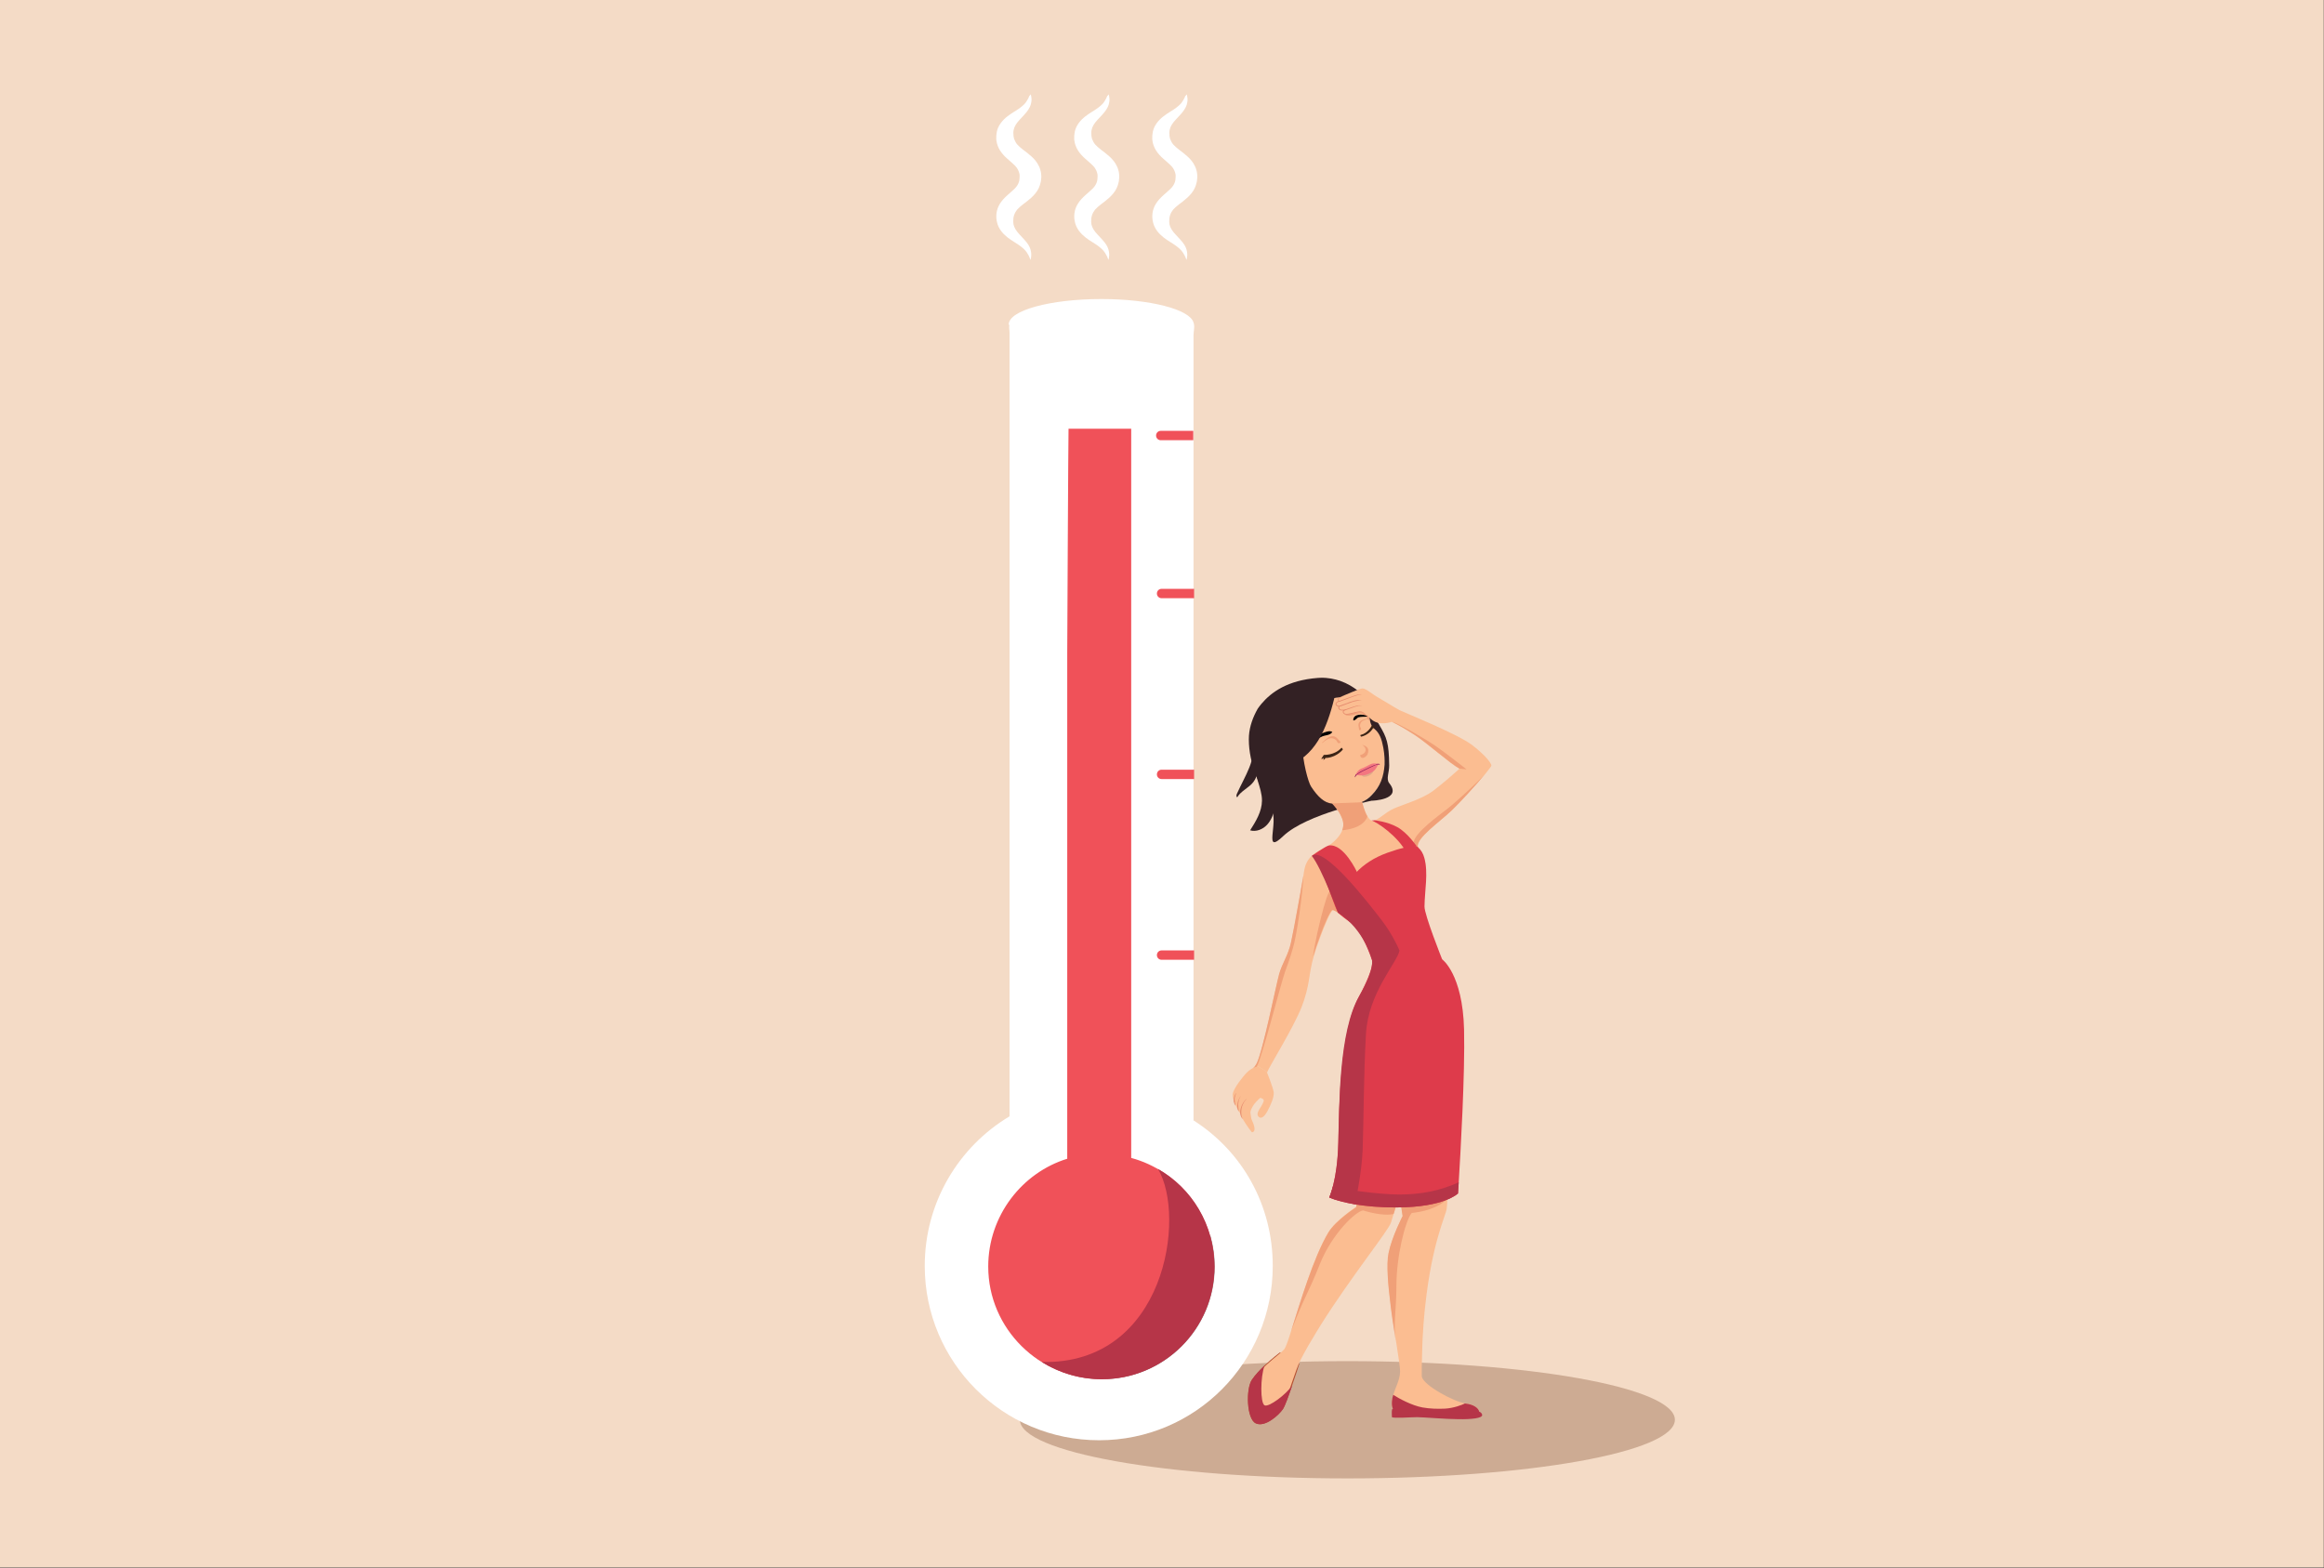 <?xml version="1.0" encoding="utf-8"?>
<!-- Generator: Adobe Illustrator 18.1.1, SVG Export Plug-In . SVG Version: 6.00 Build 0)  -->
<svg version="1.1" id="Layer_1" xmlns="http://www.w3.org/2000/svg" xmlns:xlink="http://www.w3.org/1999/xlink" x="0px" y="0px"
	 viewBox="0 0 1962 1323.9" enable-background="new 0 0 1962 1323.9" xml:space="preserve">
<rect x="0" y="0" width="1962" height="1323.9" fill="#333333" stroke="none"/>
<rect x="-0.2" y="-0.3" fill="#F4DBC6" width="1962" height="1323.9"/>
<ellipse fill="#CDAB93" cx="1137.5" cy="1198.8" rx="276.5" ry="49.5"/>
<g>
	<path fill="#332124" d="M1059.8,643.3c-1.8,11,5.7,21.6,5.6,32.8c-0.1,9.1-5.1,17.3-10,25c5,1.5,10.7-0.8,14.3-4.7s5.4-9,6.7-14.2
		c1.3-5.3,2-10.7,2-16.2c0-3.1-0.2-6.2-1.1-9.2c-1-3.2-2.7-6.1-4.5-8.9c-2.7-4.4-5.3-8.8-8-13.1"/>
</g>
<path fill="#FBBD91" d="M1075.3,922.2c-0.6-4.2-5.7-16.8-5.7-16.8c0-0.1,0.1-0.2,0.1-0.3l-9.5-6c-0.4,0.6-0.7,1.1-1,1.5c0,0,0,0,0,0
	c-1.7,2-3.2,1.3-7.9,6.4c0,0-10.3,11.7-10.6,17.1c-0.2,4.1,3.3,11.9,6.7,16.5l0,0c0.7,3.6,7,12.5,9.5,15.5c3.9-0.6,2-6-0.5-11.5
	c-0.1-0.1-0.8-5.5-0.8-5.5c0.4-2.6,1.9-4.5,2.4-5.6c0.6-1.2,3.6-4.6,6.1-6.6c1.1,0.5,2.4,1.2,2.4,1.2l0.5,1.3
	c-0.5,1.6-1.4,3.4-2.3,4.8c-1.9,3-4.3,6.4-2.3,8.6c2.1,2.2,4.7,0.6,7.5-4.4C1072.6,933.5,1075.8,926.4,1075.3,922.2z"/>
<path fill="#FBBD91" d="M1292.6,698.6C1292.6,698.6,1292.6,698.6,1292.6,698.6C1292.6,698.6,1292.6,698.6,1292.6,698.6z"/>
<path fill="#FBBD91" d="M1292.6,698.5C1292.6,698.5,1292.6,698.5,1292.6,698.5C1292.6,698.5,1292.6,698.5,1292.6,698.5z"/>
<path fill="#FBBD91" d="M1292.6,698.5C1292.6,698.5,1292.6,698.5,1292.6,698.5C1292.6,698.5,1292.6,698.5,1292.6,698.5z"/>
<path fill="#FBBD91" d="M1292.6,698.4C1292.6,698.4,1292.6,698.4,1292.6,698.4L1292.6,698.4z"/>
<path fill="#B55131" d="M1097,1151.4c-1,3-3.4,10.6-6.1,18.3c-2.9,8.6-6.1,17.4-7.8,20c-3.4,5.1-15.2,15.8-23,12.1
	c-7.8-3.7-8.4-29.1-3.3-36.7c2.8-4.2,6.8-8.4,10.7-12.1c6.7-6.3,13.1-11.1,13.1-11.1L1097,1151.4z"/>
<path fill="#FBBD91" d="M1179.1,1016.5c0,0-0.2,0.9-0.7,2.3c-0.4,1.5-1.1,3.6-1.8,6c-0.7,2.3-1.5,4.9-2.3,7.5
	c-2,6.6-33.1,45-58.8,85.7h0c-1.5,2.4-3.1,4.9-4.5,7.3c-4.6,7.5-8.9,15-12.7,22.3c-4.9,9.4-10.6,30.6-14.8,39.3
	c-0.3,0.6-0.6,1.1-0.9,1.7c-4.8,7.8-15.6,12.8-19.5,12.1c-4.2-0.8-9.9-14.1-7.3-28.6c2.6-14.5,24.3-27.7,28.5-33
	c0.2-0.3,0.5-0.7,0.8-1.4c0.6-1.2,1.3-3,2.1-5.3c0.9-2.5,1.9-5.6,3-9.2c0,0,0,0,0,0c7.1-22.3,18.7-62,31.4-82.9
	c6.2-10.2,23.5-21.4,23.5-21.4v-6.1l15-3.2l17.2,6L1179.1,1016.5z"/>
<path fill="#F0A078" d="M1150.4,1016.5L1150.4,1016.5l-5.4-2.8v1.7v3.9c0,0-17.3,11.2-23.5,21.4c-12.6,20.9-24.3,60.6-31.4,82.9
	c12.7-32.4,13.8-30.2,24.1-56.1c10.3-25.8,30.3-44.7,36.6-45.5v0c7.7,2.6,20.4,4.8,25.8,2.9c0.7-2.4,1.4-4.5,1.8-6
	C1168,1019.1,1158.4,1018.1,1150.4,1016.5z"/>
<path fill="#FBBD91" d="M1164.6,662.5c-1.6,3-3.7,5.9-6.5,8.6c-25.1,25.3-78.4,7-78.4,7v-78.5c7.2-9.4,28-15.6,44.8-15.8
	c5.9-0.1,11.4,0.6,15.6,2.1c1.9,0.7,3.5,1.6,4.9,2.6c6.6,5.3,9,9.7,10.1,13.4c0.8,2.5,1,4.7,1.6,6.7c0.2,0.7,0.4,1.3,0.7,2
	c1.7,3.6,4.8,2.5,8.1,11.6v0c1.2,3.2,2.3,6.8,2.8,10.6c0,0,0,0,0,0C1169.6,642.9,1169.9,652.9,1164.6,662.5z"/>
<path fill="#332124" d="M1073.4,682.6c-9.6-18.8-19.1-37.2-19.1-58.3c0-1,0-2.1,0.1-3.1c0.6-8.2,3.4-15.7,7.4-22.8
	c1-1.4,2-2.8,3.2-4.2c8.2-9.7,22.1-19.9,47.6-21.8c0.8-0.1,1.5-0.1,2.2-0.1c6.3-0.2,11.8,1,16.6,2.6c3.1,1.1,5.9,2.4,8.3,3.8
	c2.4,1.4,4.5,2.8,6.2,4.1c0.6,0.4,1.1,0.8,1.6,1.2c3.1,2.4,5.6,6.7,7.6,11.1l-20.2-6.2c0,0-9.8-2.1-25,7.7
	c-9,5.8-11.3,18.2-10.8,30.8c0.7,16.1,5.3,33.1,7.8,36.8c5.7,8.7,11.2,13.7,17.5,14.3c0,0,0.1,0,0.1,0c0.3,0.1,0.6,0.1,0.9,0.2
	c8,1.8,16.8,1.8,24.3-1.5c3.1-1.3,5.9-3.2,8.3-5.8c7.4-7.4,10.2-15.8,10.9-25.8c0-0.6,0.2-4.4-0.4-9.8c-0.3-2.8-0.9-6.1-1.8-9.5
	c-1.8-6.9-4.7-9.4-6.7-11.2c-0.9-0.8-1.6-1.4-2-2.3c-1.4-2.8-2.1-7.4-2.1-7.4l0.1-3.7c0,0,0.5-2,7.5,8.8c0.4,0.6,0.8,1.2,1.1,1.9
	c6.1,10.3,8,14.9,8.2,33.9c0.1,5.8-2.8,11.3,0,14.9c11.6,14.3-14.9,14.9-14.9,14.9s-54.8,11.1-74.4,29.7
	C1065.9,722.7,1079.8,695.1,1073.4,682.6z"/>
<path fill="#FBBD91" d="M1247.8,1194.8l-0.3,0.3c-2.3,1.7-16.8,1.9-31.2,1c-13.4-0.8-27.5-2.6-30.9-2.5c-7.1,0.3-10.8-2-10.3-10.2
	c0.1-1.9,0.5-3.7,1.1-5.6c1.9-6.3,5.6-12.6,5.8-19.5c0.1-3-1.1-10.9-2.7-21.2c-0.2-1.5-0.5-2.9-0.7-4.5c-0.2-1.5-0.5-3-0.7-4.5
	c-0.7-4.6-1.5-9.5-2.2-14.4v0c-0.4-2.4-0.7-4.9-1-7.3c0,0,0,0,0,0c-0.2-1.3-0.4-2.6-0.5-4c-2.3-17.6-3.7-34.7-1.8-44.2
	c2.7-13.9,11.9-31.4,11.9-31.4l-1.7-11.1l-0.1-0.8l38.6-9.1l0.7-0.2c0,0,0.5,7.9-0.5,15.3c-0.8,5.6-12.5,28.9-18.1,81.9
	c-0.2,1.5-0.3,3-0.5,4.5c-0.1,0.8-0.2,1.5-0.2,2.3c-0.2,2.6-0.5,5.3-0.7,8c0,0,0,0,0,0c-0.3,4.1-0.6,8.4-0.8,12.8
	c-0.1,1.7-0.2,3.4-0.2,5.1c-0.2,5.7-0.4,11.7-0.5,18c0,1,0,2,0,3c0,0.6,0,1.2,0,1.8c0,1.2,0,2.4,0,3.6c0,0,0,0.1,0,0.1
	c0,0.2,0,0.3,0.1,0.5c1.4,7.2,26.8,21,36.8,22.5c0.2,0,0.4,0,0.5,0.1C1246.8,1186.2,1251,1191.9,1247.8,1194.8z"/>
<path fill="#FBBD91" d="M1202.1,724.4c-6.1-16.2-23.2-24.2-39.1-30.9c-2.7,0.1-4.8-0.1-6.1-1.2c-0.9-0.8-1.7-1.8-2.4-3
	c-2.9-4.8-4.5-12-4.5-12l-25.4,1c0,0,7.5,7.1,9.3,15.3c0.6,2.5,0.2,5-0.7,7.4c-2.1,5.4-7.2,10.2-11.4,12.9
	c-4.8,3.1-13.6,5.4-18.2,13.6v0c-1.2,2.1-2.1,4.7-2.6,7.8c-0.2,1.3-0.5,2.9-0.7,4.5c-1.3,7.8-3.2,18.7-5.1,28.9
	c-0.9,5-1.8,9.8-2.6,14.1c-1,5.5-2,10-2.6,12.9c-2.4,10.8-7.4,17.4-10,26.7c-2.6,9.2-13.9,65.5-19,75.5c-0.2,0.5-0.5,0.9-0.7,1.3
	l9.5,6.1c1.7-4.7,22-37.1,29.1-55.1c3.3-8.5,5-15.8,6.1-22.4c1.2-7.8,2.1-13.4,4-20c1.3-4.6,3.6-11.4,6.1-17.9
	c1.6-4.3,3.3-8.6,4.9-12.2c2.4-5.4,4.4-9.2,5.4-9.2c2.6,0,9.9,6.7,12.7,8.6c0.3,0.2,1.7,0.1,3.8-0.4c11.3-2.6,42-14.3,57.6-19.8
	C1200,745.7,1206.2,734.5,1202.1,724.4z"/>
<path fill="#F0A078" d="M1154.4,689.4c-3.1,8.9-15.3,11.1-21.3,11.7c0.9-2.4,1.3-4.9,0.7-7.4c-1.8-8.2-9.3-15.3-9.3-15.3l25.4-1
	C1150,677.4,1151.6,684.6,1154.4,689.4z"/>
<path fill="#F0A078" d="M1221.6,1012.5l0-4c-10.7,5-21.2,7.9-31.2,9.3l-8-2.1l1.7,11.1c0,0-9.1,17.6-11.9,31.4
	c-1.9,9.4-0.4,26.6,1.8,44.2c0.2,1.3,0.3,2.6,0.5,4c0,0,0,0,0,0c0.3,2.4,0.7,4.9,1,7.3v0c0.7,5,1.5,9.8,2.2,14.4
	c0.2,1.5,0.5,3,0.7,4.5c-2.3-15,0.5-25.9,0.5-47c0-24.7,7.4-54.8,12.9-61.4l0,0C1201.1,1023.2,1213.8,1020.3,1221.6,1012.5z"/>
<path fill="#6F8D8D" d="M1105,1014.4C1105,1014.4,1105,1014.3,1105,1014.4C1105,1014.3,1105,1014.3,1105,1014.4z"/>
<path fill="#F0A078" d="M1141.4,776.6c-2.1,0.5-3.4,0.6-3.8,0.4c-2.8-1.9-10-8.6-12.7-8.6c-1,0-3,3.8-5.4,9.2
	c-1.6,3.6-3.3,7.8-4.9,12.2c-2.5,6.6-4.7,13.3-6.1,17.9c0,0,1.1-10.8,6.9-33.6c2.7-10.8,6-22.1,8.1-22.2c1.8-0.1,12.5,5.2,12.5,5.2
	L1141.4,776.6z"/>
<path fill="#E68C6E" d="M1052.4,927.9c0,0-0.2,0.2-0.5,0.6c-0.4,0.4-0.8,1-1.3,1.6c-0.2,0.4-0.5,0.8-0.7,1.2
	c-0.2,0.4-0.5,0.9-0.7,1.4c-0.4,1-0.8,2.1-1,3.2c-0.2,1.1-0.3,2.2-0.3,3.3c0,0.5,0.1,1,0.1,1.5c0.1,0.5,0.1,0.9,0.2,1.3
	c0.1,0.8,0.4,1.5,0.6,1.9c0.2,0.4,0.4,0.7,0.4,0.7l-0.1,0.1c0,0-0.2-0.2-0.6-0.6c-0.3-0.4-0.7-1.1-1-1.9c-0.3-0.9-0.5-1.9-0.5-3
	c0-1.1,0.2-2.3,0.5-3.4c0.3-1.2,0.7-2.2,1.2-3.2c0.2-0.5,0.5-0.9,0.8-1.4c0.3-0.4,0.6-0.8,0.8-1.2c0.6-0.7,1-1.2,1.4-1.6
	C1052.1,928,1052.3,927.8,1052.4,927.9L1052.4,927.9z"/>
<path fill="#E68C6E" d="M1045.7,938.5c0,0-0.5-0.8-0.8-2c-0.1-0.3-0.2-0.7-0.2-1c-0.1-0.4-0.1-0.8-0.1-1.2c0-0.8,0-1.7,0.2-2.6
	c0.1-0.9,0.3-1.7,0.6-2.5c0.3-0.8,0.6-1.5,0.9-2c0.3-0.6,0.6-1,0.8-1.3c0.2-0.3,0.3-0.5,0.3-0.5l0.1,0c0,0-0.1,0.2-0.3,0.5
	c-0.2,0.3-0.4,0.8-0.7,1.4c-0.1,0.3-0.3,0.6-0.4,1c-0.1,0.3-0.2,0.7-0.3,1.1c-0.2,0.8-0.3,1.6-0.4,2.4c-0.1,0.8,0,1.7,0,2.5
	c0.1,0.8,0.1,1.5,0.2,2.1C1045.7,937.6,1045.8,938.4,1045.7,938.5L1045.7,938.5z"/>
<path fill="#E68C6E" d="M1043.9,922.8c0,0-0.4,0.6-0.8,1.6c-0.2,0.5-0.4,1.1-0.5,1.7c-0.2,0.6-0.2,1.3-0.3,2c0,0.3,0,0.7,0.1,1
	c0,0.3,0,0.7,0.1,1c0.1,0.6,0.1,1.2,0.3,1.7c0.2,1,0.3,1.7,0.3,1.7l-0.1,0c0,0-0.4-0.6-0.9-1.6c-0.2-0.5-0.3-1.1-0.5-1.8
	c-0.1-0.3-0.1-0.7,0-1.1c0-0.4,0-0.7,0-1.1c0.1-0.7,0.2-1.4,0.5-2.1c0.2-0.7,0.5-1.2,0.7-1.7
	C1043.4,923.3,1043.8,922.7,1043.9,922.8L1043.9,922.8z"/>
<path fill="#F0A078" d="M1100.3,739.7c-0.1,12-5.6,51.2-8.8,61c-1,3.1-2.1,7.6-6.7,20.1c-4.1,12-19.9,74-23.8,79.8l-3.1,1.1l1-0.7
	c0.6-0.7,1.2-1.7,2-3.1c5.2-10,16.4-66.3,19-75.5c2.6-9.2,7.7-15.8,10-26.7c0.6-2.9,1.5-7.5,2.6-12.9c0.8-4.3,1.7-9.1,2.6-14.1
	C1097,758.3,1099,747.5,1100.3,739.7z"/>
<path fill="#F0A078" d="M1134.5,602.4c1.4,1.9,3.2,2.9,12.9,0c3.2-0.9,7.3,4.3,9.3,7c-0.6-2.1-0.8-3.9-0.8-3.9l0-0.8
	c-0.2-0.9-0.4-1.8-0.7-2.8l-8.4-3.3L1134.5,602.4z"/>
<path fill="#F0A078" d="M1066.4,1072.6C1066.4,1072.6,1066.4,1072.6,1066.4,1072.6C1066.4,1072.6,1066.4,1072.6,1066.4,1072.6z"/>
<path fill="#FBBD91" d="M1259.1,646.4c0,0.5-1.9,3-4.8,6.6c0,0,0,0,0,0c-0.1,0.2-0.3,0.4-0.5,0.6c-7.6,9.1-21.4,24.3-28.5,31
	c-10.1,9.6-30,23.3-28.3,30.6c0.3,1.3-0.7,1.5-2.7,0.8c-8.8-3.1-36-23-36-23c4.7,0.4,10.3-6.6,18.2-10.2c7.9-3.5,24-8,33.6-15.2
	c9.6-7.2,22-18.5,22-18.5c-8.1-4.4-26.3-20.9-38-28.6c-11.8-7.7-19.1-11-19.1-11s-10.1,3.7-16.8-1.7c-6.7-5.4-7.2-6.3-8.9-6.6
	c-1.8-0.3-4.7,0.5-7.8,1.2c-3.1,0.7-6.3,1.6-7.5-0.3c-1-1.5,1-2.4,1-2.4c-2.4,0.3-3.9,0.3-4.7-1c-0.8-1.2-0.1-2.1,0.5-2.4
	c-2.2,0.5-3-1-3.1-1.9c-0.1-0.9,1.8-2,3.1-2.3c-1.2-0.3-2.2-1.6-0.1-2.9c2-1.3,7.2-3.4,10.1-4.6c2.9-1.2,7.8-3.3,9.5-3.3
	c2.9,0,8.7,5.1,11.6,6.7c3,1.6,16.3,9.9,19.8,11.7c3.5,1.8,49.6,20.3,61.4,29.6C1254.9,638.5,1259,644.6,1259.1,646.4z"/>
<path fill="#E68C6E" d="M1135.7,586.7c-1.6,0.9-3.3,1.7-4.9,2.6l0,0c-0.5,0.4-1,0.9-1,1.4c0,0.5,0.6,1,1.2,1.1l0.9,0.2l-0.9,0.2
	c-0.6,0.2-1.2,0.4-1.8,0.8c-0.5,0.3-1.1,0.9-1,1.3c0,0.2,0.1,0.3,0.1,0.4c0.1,0.1,0.1,0.3,0.2,0.4c0.2,0.2,0.4,0.4,0.6,0.6
	c0.5,0.3,1.2,0.3,1.8,0.2l2.9-0.6l-2.6,1.2c-0.5,0.2-0.8,0.7-0.6,1.2c0,0.1,0.1,0.3,0.1,0.4c0.1,0.1,0.1,0.2,0.2,0.4
	c0.1,0.2,0.2,0.2,0.3,0.3c0.1,0.1,0.2,0.2,0.3,0.2c1,0.5,2.4,0.3,3.6,0.2l2.1-0.2l-1.9,0.9c-0.4,0.2-0.9,0.6-1,1
	c-0.1,0.4,0.1,0.8,0.5,1.2c0.3,0.3,0.8,0.5,1.3,0.6c0.5,0.1,1.1,0,1.7,0c1.1-0.1,2.3-0.4,3.4-0.7l3.4-0.8c1.1-0.2,2.3-0.5,3.5-0.6
	c0.6,0,1.3,0.1,1.8,0.4c0.5,0.2,1,0.6,1.6,0.9c1.9,1.4,3.6,3.1,5.4,4.5c-1.9-1.3-3.7-2.9-5.6-4.2c-0.5-0.3-1-0.6-1.5-0.8
	c-0.5-0.3-1-0.3-1.6-0.3c-1.1,0.1-2.3,0.4-3.4,0.7c-1.1,0.3-2.3,0.6-3.4,0.8c-1.1,0.3-2.3,0.6-3.5,0.7c-0.6,0.1-1.2,0.1-1.8,0
	c-0.6-0.1-1.3-0.3-1.8-0.8c-0.4-0.4-0.9-1.2-0.6-1.9c0.2-0.8,0.8-1.2,1.4-1.5l0.2,0.7c-0.7,0.1-1.3,0.1-2,0.1c-0.7,0-1.4,0-2.1-0.4
	c-0.2-0.1-0.3-0.2-0.5-0.3c-0.1-0.1-0.3-0.3-0.4-0.4c-0.1-0.1-0.2-0.3-0.3-0.5c-0.1-0.2-0.1-0.4-0.2-0.5c-0.2-0.8,0.3-1.7,1-2
	l0.2,0.7c-0.7,0.1-1.5,0.1-2.2-0.2c-0.4-0.2-0.6-0.5-0.9-0.8c-0.1-0.2-0.2-0.3-0.3-0.5c-0.1-0.2-0.1-0.4-0.1-0.6
	c0-0.2,0-0.5,0.1-0.7c0.1-0.2,0.2-0.3,0.4-0.5c0.3-0.3,0.6-0.5,0.9-0.7c0.6-0.4,1.3-0.7,2-0.8l0,0.5c-0.4-0.1-0.7-0.3-1-0.5
	c-0.3-0.3-0.5-0.6-0.5-1c0-0.4,0.2-0.8,0.5-1c0.2-0.3,0.5-0.5,0.8-0.7l0,0l0,0C1132.4,588.2,1134.1,587.5,1135.7,586.7z"/>
<path fill="#E68C6E" d="M1129.6,592.2c0,0,1.2-0.5,3.1-1.1c1.8-0.7,4.3-1.5,6.8-2.4c2.5-0.9,4.9-1.8,6.9-2.2c1-0.2,1.8-0.3,2.4-0.3
	c0.6,0,0.9,0.1,0.9,0.1c0,0-0.3-0.1-0.9,0.1c-0.6,0.1-1.3,0.3-2.3,0.5c-1.9,0.5-4.3,1.4-6.8,2.3c-2.5,0.9-4.9,1.8-6.7,2.5
	c-1.8,0.7-3.1,1.1-3.1,1.1L1129.6,592.2z"/>
<path fill="#E68C6E" d="M1130.9,596c0,0,1.1-0.4,2.8-1.1c1.7-0.6,3.9-1.5,6.3-2.3c1.1-0.4,2.3-0.7,3.4-1c0.5-0.2,1.1-0.2,1.6-0.3
	c0.5-0.1,1-0.2,1.5-0.2c0.9,0,1.7,0,2.2,0c0.5,0,0.8,0.1,0.8,0.1s-0.3,0-0.8,0.1c-0.3,0.1-0.6,0-0.9,0.1c-0.4,0.1-0.8,0.1-1.2,0.2
	c-0.4,0.1-0.9,0.2-1.4,0.3c-0.5,0.1-1,0.2-1.6,0.3c-1.1,0.3-2.2,0.6-3.4,1.1c-1.1,0.4-2.3,0.8-3.3,1.2c-1.1,0.4-2.1,0.8-2.9,1.1
	c-1.7,0.6-2.9,0.9-2.9,0.9L1130.9,596z"/>
<path fill="#E68C6E" d="M1135,599.3c0,0,0.9-0.3,2.3-0.8c1.4-0.5,3.2-1.1,5-1.7c0.9-0.3,1.8-0.6,2.7-0.8c0.5-0.1,0.9-0.2,1.3-0.3
	c0.4-0.1,0.8-0.1,1.2-0.1c0.7,0,1.3,0,1.7,0.1c0.4,0.1,0.7,0.1,0.7,0.1s-0.2,0-0.7,0c-0.4,0-1,0.1-1.7,0.1c-0.4,0-0.7,0-1.1,0.2
	c-0.4,0.1-0.8,0.2-1.2,0.3c-0.9,0.2-1.8,0.6-2.7,0.9c-1.8,0.6-3.6,1.3-5,1.8c-1.4,0.5-2.3,0.8-2.3,0.8L1135,599.3z"/>
<path fill="#DE3B4B" d="M1107.4,722.7c5.6-2.2,17.3,38.9,22.1,47.8l16.2-34c0,0-11.2-24.4-23.8-22.6
	C1119.5,714.2,1107.4,722.7,1107.4,722.7z"/>
<path fill="#F0A078" d="M1253.8,653.5c-7.6,9.1-21.4,24.3-28.5,31c-10.1,9.6-30,23.3-28.3,30.6c0.3,1.3-0.7,1.5-2.7,0.8l-0.9-4.7
	c1.2-8.4,21.7-22.9,28.9-28.6C1229.4,677.1,1249.2,658.8,1253.8,653.5z"/>
<path fill="#DE3B4B" d="M1157.8,692.8c3.7,0.7,22.8,13.2,29.9,27.8l8.2-6.2c0,0-7.7-11.3-16.2-16c-8.5-4.7-19.1-5.8-19.1-5.8
	L1157.8,692.8z"/>
<path fill="#DE3B4B" d="M1231.5,998.3c-0.4,5.9-0.6,9.4-0.6,9.4s-11.5,11.6-51,11.8c-15,0.1-26.9-1.1-36-2.6c0,0,0,0,0,0
	c0,0,0,0,0,0c-8.4-1.4-14.3-3.1-17.8-4.3c-2.7-0.9-3.9-1.5-3.9-1.5s1.4-2.9,3-9.1c0,0,0,0,0,0c2-7.5,4.2-19.7,4.6-37.1
	c0.8-31.9,1.4-93.3,17.5-123.5c14.9-27.8,10.7-31.4,10.7-31.4s-7.7-23.5-16.8-30.2c-5.1-3.7-9.4-7.1-11.8-9.2c0,0,0.2-6.5,3.5-15
	c4.5-11.6,14.9-27.2,38.5-35.6c23.7-8.4,25.5-4.8,25.5-4.8c2.8,2.4,4.6,5.5,5.6,9.3c3.4,12.8,0.3,26.8,0.1,40.9
	c-0.1,7.1,14.9,44.6,14.9,44.6s17.3,12.3,18.5,59.1C1236.9,906.8,1233,973.7,1231.5,998.3z"/>
<path fill="#B63548" d="M1181.5,802.7c-2.3,10.6-26.3,35.6-28.3,70.2c-2,34.6-2,77.5-2.8,98c-0.8,20.3-6.4,45.6-6.5,45.9
	c0,0,0,0,0,0l0,0l-17.8-4.3c-2.7-0.9-3.9-1.5-3.9-1.5s6.9-14.4,7.7-46.2c0.8-31.9,0.3-93.9,17.5-123.5c14-24.2,10.7-31.4,10.7-31.4
	s-6.2-24.8-28.5-39.4c0,0-13.6-37-22.1-47.8c10.5-8.7,48.1,40.3,58.5,53.7C1176.4,789.8,1181.5,802.7,1181.5,802.7z"/>
<path fill="#F0A078" d="M1232.2,649c-8.1-4.4-26.3-20.9-38-28.6c-11.8-7.7-19.1-11-19.1-11c5.3,1.1,28.7,14.8,37.2,20.7
	c8.5,5.9,25.7,19.4,25.7,19.4S1238.7,649.8,1232.2,649z"/>
<path fill="#B63548" d="M1091,1169.7c-2.9,8.6-6.1,17.4-7.8,20c-3.4,5.1-15.2,15.8-23,12.1c-7.8-3.7-8.4-29.1-3.3-36.7
	c2.8-4.2,6.8-8.4,10.7-12.1c-3.6,9.6-3.7,31.7,0,33.6C1071.1,1188.4,1085.7,1177.6,1091,1169.7C1091,1169.7,1091,1169.7,1091,1169.7
	z"/>
<path fill="#B63548" d="M1251.3,1194.7c-0.2-1.3-1.1-2.2-2.5-2.8c-0.5-2.8-4.6-6.1-11.5-6.8c-0.2,0-0.4,0-0.5-0.1
	c-2.2,1.2-9.7,4-16.8,4.4c-6.1,0.3-12.9,0.1-19.1-1c-8.9-1.6-20.2-7.7-24.7-10.7c-0.6,1.9-1,3.7-1.1,5.6c-0.2,2.7,0.1,4.7,0.8,6.2
	c-0.4,0.2-0.6,0.5-0.7,0.7c-0.4,1.4-0.1,6.4-0.1,6.4c1.6,1.1,16.4,0,21.3,0c4.9,0,24.5,1.7,35,1.7
	C1242,1198.5,1251.7,1197.5,1251.3,1194.7z"/>
<path fill="#B63548" d="M1231.5,998.3c-0.4,5.9-0.6,9.4-0.6,9.4s-11.5,11.6-51,11.8c-15,0.1-26.9-1.1-36-2.6c0,0,0,0,0,0
	c0,0,0,0,0,0c-8.4-1.4-14.3-3.1-17.8-4.3c-2.7-0.9-3.9-1.5-3.9-1.5s1.4-2.9,3-9.1c0,0,0,0,0,0c7.8,2.1,38.3,6.6,56.3,6.6
	C1199.6,1008.5,1215.1,1005.7,1231.5,998.3z"/>
<g>
	<path fill="#332124" d="M1057.9,624.3c1.6,8-0.2,16.3-3.2,23.8s-7.1,14.6-10.4,22c-0.5,1-0.8,2.5,0.2,3.1c3.2-5.5,9.9-7.9,13.7-13
		c1.9-2.5,2.9-5.4,4-8.3c1.5-4,2.9-8.1,3.5-12.3c0.6-4.5,0.1-9,0.8-13.5c0.3-2.2,0.9-4.3,1.1-6.4c0-0.3,0-0.6-0.2-0.8
		c-0.2-0.2-0.5-0.2-0.8-0.2c-2.8,0.2-5.5,0.9-8,2.1"/>
</g>
<path fill="#FFFFFF" d="M1007.6,946c0-1.7,0-3.4,0-5.1c0-4.9,0-9.8,0-14.7c0-7.7,0-15.4,0-23.2c0-10.2,0-20.4,0-30.5
	c0-12.3,0-24.5,0-36.8c0-14,0-28,0-42c0-15.4,0-30.7,0-46.1c0-16.4,0-32.7,0-49.1c0-17,0-34,0-51c0-17.3,0-34.5,0-51.8
	c0-17.2,0-34.3,0-51.5c0-16.7,0-33.4,0-50.1c0-15.9,0-31.8,0-47.7c0-14.7,0-29.4,0-44.1c0-13.2,0-26.3,0-39.5c0-11.2,0-22.5,0-33.7
	c0-9,0-17.9,0-26.9c0-6.3,0-12.6,0-19c0-3.4,1.3-7.6,0-10.9c-3.2-11.1-36.8-19.8-77.8-19.8c-43.2,0-78.2,9.6-78.2,21.5
	c0,0.2,0.5,0.4,0.5,0.6c-0.4,2,0.2,4.2,0.2,6.3c0,5,0,10,0,15c0,8.5,0,16.9,0,25.4c0,10.9,0,21.8,0,32.7c0,12.9,0,25.9,0,38.8
	c0,14.6,0,29.2,0,43.8c0,15.9,0,31.8,0,47.7c0,16.8,0,33.6,0,50.4c0,17.3,0,34.7,0,52c0,17.5,0,35,0,52.4c0,17.2,0,34.5,0,51.7
	c0,16.6,0,33.3,0,49.9c0,15.6,0,31.3,0,46.9c0,14.3,0,28.5,0,42.8c0,12.5,0,25,0,37.5c0,10.4,0,20.8,0,31.1c0,7.9,0,15.7,0,23.6
	c0,5,0,9.9,0,14.9c0,1.7,0,3.4,0,5.1c-43,25.7-71.6,72.7-71.6,126.3c0,81.3,65.9,147.2,147.2,147.2c81.3,0,146.6-65.9,146.6-147.2
	C1074.5,1017.6,1048.9,972.3,1007.6,946z"/>
<path fill="#F05159" d="M1008.1,505.1h-27.5c-2.1,0-3.9-1.7-3.9-3.9v-0.1c0-2.1,1.7-3.9,3.9-3.9h27.5V505.1z"/>
<path fill="#F05159" d="M1008.1,657.8h-27.5c-2.1,0-3.9-1.7-3.9-3.9v-0.1c0-2.1,1.7-3.9,3.9-3.9h27.5V657.8z"/>
<path fill="#F05159" d="M1008.1,810.4h-27.5c-2.1,0-3.9-1.7-3.9-3.9v-0.1c0-2.1,1.7-3.9,3.9-3.9h27.5V810.4z"/>
<defs>
	<filter id="Adobe_OpacityMaskFilter" filterUnits="userSpaceOnUse" x="847.6" y="1043.1" width="177.9" height="121.4">
		<feFlood  style="flood-color:white;flood-opacity:1" result="back"/>
		<feBlend  in="SourceGraphic" in2="back" mode="normal"/>
	</filter>
</defs>
<mask maskUnits="userSpaceOnUse" x="847.6" y="1043.1" width="177.9" height="121.4" id="SVGID_1_">
	<g filter="url(#Adobe_OpacityMaskFilter)">
		<defs>
			<filter id="Adobe_OpacityMaskFilter_1_" filterUnits="userSpaceOnUse" x="847.6" y="1043.1" width="177.9" height="121.4">
				<feFlood  style="flood-color:white;flood-opacity:1" result="back"/>
				<feBlend  in="SourceGraphic" in2="back" mode="normal"/>
			</filter>
		</defs>
		<mask maskUnits="userSpaceOnUse" x="847.6" y="1043.1" width="177.9" height="121.4" id="SVGID_1_">
			<g filter="url(#Adobe_OpacityMaskFilter_1_)">
			</g>
		</mask>
		<linearGradient id="SVGID_2_" gradientUnits="userSpaceOnUse" x1="930.541" y1="1077.957" x2="1029.752" y2="1177.167">
			<stop  offset="4.444360e-03" style="stop-color:#000000"/>
			<stop  offset="9.185350e-02" style="stop-color:#060606"/>
			<stop  offset="0.205" style="stop-color:#161616"/>
			<stop  offset="0.332" style="stop-color:#313131"/>
			<stop  offset="0.47" style="stop-color:#565656"/>
			<stop  offset="0.616" style="stop-color:#868686"/>
			<stop  offset="0.766" style="stop-color:#BFBFBF"/>
			<stop  offset="0.914" style="stop-color:#FFFFFF"/>
		</linearGradient>
		<path mask="url(#SVGID_1_)" fill="url(#SVGID_2_)" d="M954.4,1109.1c-27.6,12.4-59.1,18.8-89.1,12.5c-6.2-1.3-12-3.2-17.7-5.6
			c16.3,29,47.3,48.5,82.9,48.5c52.5,0,95-42.5,95-95c0-9.2-1.3-18-3.7-26.4C1006.8,1071.5,984.5,1095.6,954.4,1109.1z"/>
	</g>
</mask>
<linearGradient id="SVGID_3_" gradientUnits="userSpaceOnUse" x1="930.541" y1="1077.957" x2="1029.752" y2="1177.167">
	<stop  offset="4.444360e-03" style="stop-color:#010101"/>
	<stop  offset="0.914" style="stop-color:#010101"/>
</linearGradient>
<path opacity="0.45" fill="url(#SVGID_3_)" d="M954.4,1109.1c-27.6,12.4-59.1,18.8-89.1,12.5c-6.2-1.3-12-3.2-17.7-5.6
	c16.3,29,47.3,48.5,82.9,48.5c52.5,0,95-42.5,95-95c0-9.2-1.3-18-3.7-26.4C1006.8,1071.5,984.5,1095.6,954.4,1109.1z"/>
<g>
	<path fill="#FFFFFF" d="M1001.9,79.6c0,0,0.1,0.6,0.4,1.8c0.2,1.1,0.5,2.9,0,5.2c-0.3,2.3-1.6,5.1-3.9,8c-2.2,2.8-5.3,5.7-7.6,8.5
		c-2.3,2.9-3.6,5.7-3.6,9.2l0.1,1.3l0,0.7l0,0.3c0,0.3,0-0.3,0-0.3l0,0l0,0.1l0,0.2l0.3,1.6c0.1,0.5,0.2,1.2,0.4,1.4
		c0.5,1.3,1.3,3,2.5,4.4c1.3,1.4,2.8,2.8,4.9,4.4c2.1,1.6,4.6,3.4,7.1,5.7c2.5,2.2,4.9,5.1,6.3,8.2c0.8,1.5,1.2,3.1,1.6,4.7
		c0.2,0.8,0.2,1.5,0.3,2.3l0.1,1.1l0,0.6l0,0.3l0,0.1l0,0.1l0,0.4l-0.2,1.8c-0.1,0.6,0,1.1-0.3,2.1c-0.4,1.7-0.9,3.5-1.6,4.9
		c-1.4,3.1-3.8,5.9-6.3,8.2c-2.5,2.3-5,4.1-7.1,5.7c-2.1,1.6-3.6,3-4.9,4.4c-2.3,2.9-3.4,6.1-3.3,10.1c0.1,0.8,0.1,1.5,0.2,2.2
		c0.3,0.8,0.4,1.6,0.7,2.3c0.6,1.5,1.5,2.9,2.7,4.4c2.3,2.8,5.4,5.7,7.6,8.5c2.3,2.8,3.5,5.7,3.8,8c0.4,2.3,0.2,4.1,0,5.2
		c-0.2,1.2-0.4,1.8-0.4,1.8s-0.2-0.6-0.7-1.7c-0.3-1.1-1.2-2.7-2.4-4.6c-1.2-1.9-3.3-3.8-6-5.8c-2.7-2-6.4-3.9-10.4-7
		c-3.9-3.1-7.6-7.3-8.8-12.8c-1.1-4.4-0.9-10.4,2.6-15.8c1.7-2.7,4-5,6.3-7.1c2.2-2,4.3-3.7,5.9-5.3c1.6-1.6,2.6-3.1,3.3-4.7
		c0.4-0.8,0.5-1.5,0.7-2.2c0.1-0.2,0.2-1,0.2-1.6l0.1-1.8c0-0.1,0,0.7,0,0.3l0,0l0-0.1l0-0.2l0-0.3l0-0.7c0-0.5,0-0.9-0.2-1.4
		c-0.2-0.9-0.4-1.7-0.8-2.5c-0.7-1.6-1.6-3.1-3.3-4.7c-1.6-1.6-3.6-3.3-5.9-5.3c-2.3-2-4.6-4.4-6.3-7.1c-1.7-2.7-2.7-5.4-3.1-8.5
		c-0.2-0.8-0.1-1.3-0.1-1.9l0-1.6l0-0.7l0.1-0.5l0.1-1l0.3-1.9c1.1-5.1,4.8-9.6,8.7-12.6c3.9-3.1,7.6-4.9,10.4-7
		c2.7-2,4.8-3.9,5.9-5.8c1.2-1.8,2-3.4,2.4-4.6C1001.7,80.3,1001.9,79.6,1001.9,79.6z"/>
	<path fill="#FFFFFF" d="M936,79.6c0,0,0.1,0.6,0.4,1.8c0.2,1.1,0.5,2.9,0,5.2c-0.3,2.3-1.6,5.1-3.9,8c-2.2,2.8-5.3,5.7-7.6,8.5
		c-2.3,2.9-3.6,5.7-3.6,9.2l0.1,1.3l0,0.7l0,0.3c0,0.3,0-0.3,0-0.3l0,0l0,0.1l0,0.2l0.3,1.6c0.1,0.5,0.2,1.2,0.4,1.4
		c0.5,1.3,1.3,3,2.5,4.4c1.3,1.4,2.8,2.8,4.9,4.4c2.1,1.6,4.6,3.4,7.1,5.7c2.5,2.2,4.9,5.1,6.3,8.2c0.8,1.5,1.2,3.1,1.6,4.7
		c0.2,0.8,0.2,1.5,0.3,2.3l0.1,1.1l0,0.6l0,0.3l0,0.1l0,0.1l0,0.4l-0.2,1.8c-0.1,0.6,0,1.1-0.3,2.1c-0.4,1.7-0.9,3.5-1.6,4.9
		c-1.4,3.1-3.8,5.9-6.3,8.2c-2.5,2.3-5,4.1-7.1,5.7c-2.1,1.6-3.6,3-4.9,4.4c-2.3,2.9-3.4,6.1-3.3,10.1c0.1,0.8,0.1,1.5,0.2,2.2
		c0.3,0.8,0.4,1.6,0.7,2.3c0.6,1.5,1.5,2.9,2.7,4.4c2.3,2.8,5.4,5.7,7.6,8.5c2.3,2.8,3.5,5.7,3.8,8c0.4,2.3,0.2,4.1,0,5.2
		c-0.2,1.2-0.4,1.8-0.4,1.8s-0.2-0.6-0.7-1.7c-0.3-1.1-1.2-2.7-2.4-4.6c-1.2-1.9-3.3-3.8-6-5.8c-2.7-2-6.4-3.9-10.4-7
		c-3.9-3.1-7.6-7.3-8.8-12.8c-1.1-4.4-0.9-10.4,2.6-15.8c1.7-2.7,4-5,6.3-7.1c2.2-2,4.3-3.7,5.9-5.3c1.6-1.6,2.6-3.1,3.3-4.7
		c0.4-0.8,0.5-1.5,0.7-2.2c0.1-0.2,0.2-1,0.2-1.6l0.1-1.8c0-0.1,0,0.7,0,0.3l0,0l0-0.1l0-0.2l0-0.3l0-0.7c0-0.5,0-0.9-0.2-1.4
		c-0.2-0.9-0.4-1.7-0.8-2.5c-0.7-1.6-1.6-3.1-3.3-4.7c-1.6-1.6-3.6-3.3-5.9-5.3c-2.3-2-4.6-4.4-6.3-7.1c-1.7-2.7-2.7-5.4-3.1-8.5
		c-0.2-0.8-0.1-1.3-0.1-1.9l0-1.6l0-0.7l0.1-0.5l0.1-1l0.3-1.9c1.1-5.1,4.8-9.6,8.7-12.6c3.9-3.1,7.6-4.9,10.4-7
		c2.7-2,4.8-3.9,5.9-5.8c1.2-1.8,2-3.4,2.4-4.6C935.8,80.3,936,79.6,936,79.6z"/>
	<path fill="#FFFFFF" d="M870.2,79.6c0,0,0.1,0.6,0.4,1.8c0.2,1.1,0.5,2.9,0,5.2c-0.3,2.3-1.6,5.1-3.9,8c-2.2,2.8-5.3,5.7-7.6,8.5
		c-2.3,2.9-3.6,5.7-3.6,9.2l0.1,1.3l0,0.7l0,0.3c0,0.3,0-0.3,0-0.3l0,0l0,0.1l0,0.2l0.3,1.6c0.1,0.5,0.2,1.2,0.4,1.4
		c0.5,1.3,1.3,3,2.5,4.4c1.3,1.4,2.8,2.8,4.9,4.4c2.1,1.6,4.6,3.4,7.1,5.7c2.5,2.2,4.9,5.1,6.3,8.2c0.8,1.5,1.2,3.1,1.6,4.7
		c0.2,0.8,0.2,1.5,0.3,2.3l0.1,1.1l0,0.6l0,0.3l0,0.1l0,0.1l0,0.4l-0.2,1.8c-0.1,0.6,0,1.1-0.3,2.1c-0.4,1.7-0.9,3.5-1.6,4.9
		c-1.4,3.1-3.8,5.9-6.3,8.2c-2.5,2.3-5,4.1-7.1,5.7c-2.1,1.6-3.6,3-4.9,4.4c-2.3,2.9-3.4,6.1-3.3,10.1c0.1,0.8,0.1,1.5,0.2,2.2
		c0.3,0.8,0.4,1.6,0.7,2.3c0.6,1.5,1.5,2.9,2.7,4.4c2.3,2.8,5.4,5.7,7.6,8.5c2.3,2.8,3.5,5.7,3.8,8c0.4,2.3,0.2,4.1,0,5.2
		c-0.2,1.2-0.4,1.8-0.4,1.8s-0.2-0.6-0.7-1.7c-0.3-1.1-1.2-2.7-2.4-4.6c-1.2-1.9-3.3-3.8-6-5.8c-2.7-2-6.4-3.9-10.4-7
		c-3.9-3.1-7.6-7.3-8.8-12.8c-1.1-4.4-0.9-10.4,2.6-15.8c1.7-2.7,4-5,6.3-7.1c2.2-2,4.3-3.7,5.9-5.3c1.6-1.6,2.6-3.1,3.3-4.7
		c0.4-0.8,0.5-1.5,0.7-2.2c0.1-0.2,0.2-1,0.2-1.6l0.1-1.8c0-0.1,0,0.7,0,0.3l0,0l0-0.1l0-0.2l0-0.3l0-0.7c0-0.5,0-0.9-0.2-1.4
		c-0.2-0.9-0.4-1.7-0.8-2.5c-0.7-1.6-1.6-3.1-3.3-4.7c-1.6-1.6-3.6-3.3-5.9-5.3c-2.3-2-4.6-4.4-6.3-7.1c-1.7-2.7-2.7-5.4-3.1-8.5
		c-0.2-0.8-0.1-1.3-0.1-1.9l0-1.6l0-0.7l0.1-0.5l0.1-1l0.3-1.9c1.1-5.1,4.8-9.6,8.7-12.6c3.9-3.1,7.6-4.9,10.4-7
		c2.7-2,4.8-3.9,5.9-5.8c1.2-1.8,2-3.4,2.4-4.6C869.9,80.3,870.2,79.6,870.2,79.6z"/>
</g>
<path fill="#F05159" d="M955,977.7c0-16.4,0-32.8,0-49.2c0-44.6,0-89.3,0-133.9c0-53.9,0-107.9,0-161.8c0-24.5,0-49,0-73.5
	c0-5.7,0-188.3,0-197.3h-52.9c-0.2,3-1.1,185.9-1.1,188.9c0,13.3,0,26.6,0,39.9c0,56.5,0,113.1,0,169.6c0,50.7,0,101.4,0,152.1
	c0,22,0,44,0,65.9c-38,11.7-66.7,48-66.7,91c0,52.5,43.1,95,95.6,95c52.5,0,95.3-42.5,95.3-95C1025.2,1025.5,995,988.5,955,977.7z"
	/>
<g>
	<path fill="#B63548" d="M977.6,987c24,39.9,6.4,165.5-98.1,163c14.7,9.2,32.1,14.6,50.7,14.6c52.5,0,95.1-42.5,95.1-95
		C1025.2,1034.2,1006.4,1003.3,977.6,987z"/>
</g>
<path fill-rule="evenodd" clip-rule="evenodd" d="M1124.8,618.1c-2,2.9-5.6,2.5-8.5,3.7c-3,1.3-5.6,3.1-8.5,6.1
	c-0.2,0.4-0.4,0.2-0.7,0.1c2.9-5,6.6-7.9,10.5-9.4C1119.9,617.8,1122.8,616.7,1124.8,618.1z"/>
<path fill-rule="evenodd" clip-rule="evenodd" d="M1154.1,604.7c0.1,0.1,0.2,0.2,0.4,0.3c-2.7,0.4-5.4-0.1-8,0.8
	c-1.3,1.1-2.6,2.6-4,2.5C1142.1,602.7,1150.4,602.5,1154.1,604.7z"/>
<g>
	<path fill-rule="evenodd" clip-rule="evenodd" fill="#F0A078" d="M1116.2,627c2.3-2,4.6-4.7,7.7-5.3c4.1-0.7,5.4,2.5,7.9,4.8
		c-0.8,1.5-2.3,1.5-3.1-0.5c-0.7-1.5-2.8-2.6-4.4-2.7c-2.5-0.3-6.3,2.5-8,4.2"/>
</g>
<path fill-rule="evenodd" clip-rule="evenodd" fill="#3B2416" d="M1132.4,631.5c-5.7,6.4-14.8,5.9-14.8,5.9l-2.2,3.4
	c0,0,1.5,0.1,2.2-0.9c0,0-0.2,1.7-0.5,1.8c-0.4,0.2,1.6-0.5,1.9-1.8c0,0,0.4,0.2,1.7,0c8.6-1.1,13-7.1,13-7.1
	S1132.9,631,1132.4,631.5z"/>
<g>
	<path fill-rule="evenodd" clip-rule="evenodd" fill="#F0A078" d="M1155.4,606.6c-2.5,0.6-5.3,0.8-7.2,2.5c-2.4,2.3-1,4.7-0.7,7.4
		c1.4,0.2,2.1-0.8,1.1-2.2c-0.7-1.2-0.4-3.1,0.3-4.1c1-1.8,4.7-2.9,6.6-3.2"/>
</g>
<path fill-rule="evenodd" clip-rule="evenodd" fill="#3B2416" d="M1148.6,620.6c6.4-1.5,9.3-7.6,9.3-7.6l3.1-0.2
	c0,0-0.5,1.1-1.4,1.1c0,0,1.2,0.5,1.4,0.3c0.3-0.2-0.9,0.9-1.9,0.6c0,0,0,0.3-0.6,1.1c-3.9,5.3-9.5,6.1-9.5,6.1
	S1148.1,620.7,1148.6,620.6z"/>
<g>
	<path fill="#F0A078" d="M1148.2,637.2c0.6,5,5.1,2.1,6.3-0.2c2.1-5.1-0.6-7-4.5-8.1c4.3,2.8,3.9,7.3-1.7,8.7"/>
</g>
<g>
	<path fill="#332124" d="M1126.4,589.8c-3.1,12.6-7.2,25.1-13.5,35.4c-6.4,10.3-15.3,18.4-25.3,20.4c-0.6-10.7,2-21.4,6.2-30.5
		s10-16.8,16.3-23.7c4.2-4.7,9.5-9.3,14.9-7.8"/>
</g>
<ellipse transform="matrix(0.901 -0.433 0.433 0.901 -168.471 565.187)" fill="#E1A988" cx="1155" cy="652" rx="5.3" ry="2.7"/>
<g>
	<path fill="#961E5A" d="M1144.2,654.5c1.7-2.4,6.2-5,9.4-6.6c2.4-1.2,5.2-1.6,7.6-2.6c0.8-0.3,1.9-0.5,2.6-0.4
		c0.7,0.1,1.3,0.1,1,0.6c-0.4,0.5-1.1-0.4-2.3,0.6c-4.5,3.6-11.4,5.2-16.3,8c-0.5,0.3-0.9,0.3-1.3,0.8c-0.4,0.4-0.8,1.5-1,1.4
		c-0.2-0.1-0.1-1.3,0.4-1.5"/>
</g>
<path fill="#F37780" d="M1163.5,645.5c0,0.1,0.1,0.2,0.1,0.2c-0.1,0.1-0.2,0.2-0.3,0.3c-0.5,0.9-1,1.7-1.5,2.6
	c-0.9,1.5-2.2,2.7-3.8,3.5c-1.6,0.9-3.2,1.7-5,2.2c-2.5,0.7-5.5,0.4-8.1,0.2c0,0,2.3-1.5,3.3-2.1c0.7-0.4,1.5-0.8,2.2-1.2
	c2.6-1.3,5.1-2.5,7.7-3.7c0.6-0.3,1.3-0.6,1.9-0.9c0.5-0.2,0.9-0.4,1.4-0.6C1162.3,645.9,1162.9,645.7,1163.5,645.5z"/>
<path fill="#F37780" d="M1144.6,654c0.9-2.2,2.3-3.9,4.4-4.9c0.9-0.4,1.8-0.7,2.7-1.1c1.6-0.8,3.2-1.7,4.9-2.5
	c1.8-1,3.7-1.1,5.6-0.7c0.1,0,0.9,0.2,1,0.3c-0.7,0.1-3,0.9-3.2,1c-1.2,0.4-5.9,2.7-6.9,3.2c-1.4,0.8-3.2,1.4-4.5,2.2
	c-0.1,0.1-0.3,0.1-0.4,0.2c-0.7,0.5-1.4,0.9-2.1,1.4c-0.5,0.3-0.9,0.6-1.4,1C1144.7,654,1144.6,654,1144.6,654z"/>
<path fill="#F05159" d="M1007.4,371.7h-27.5c-2.1,0-3.9-1.7-3.9-3.9v-0.1c0-2.1,1.7-3.9,3.9-3.9h27.5V371.7z"/>
</svg>
